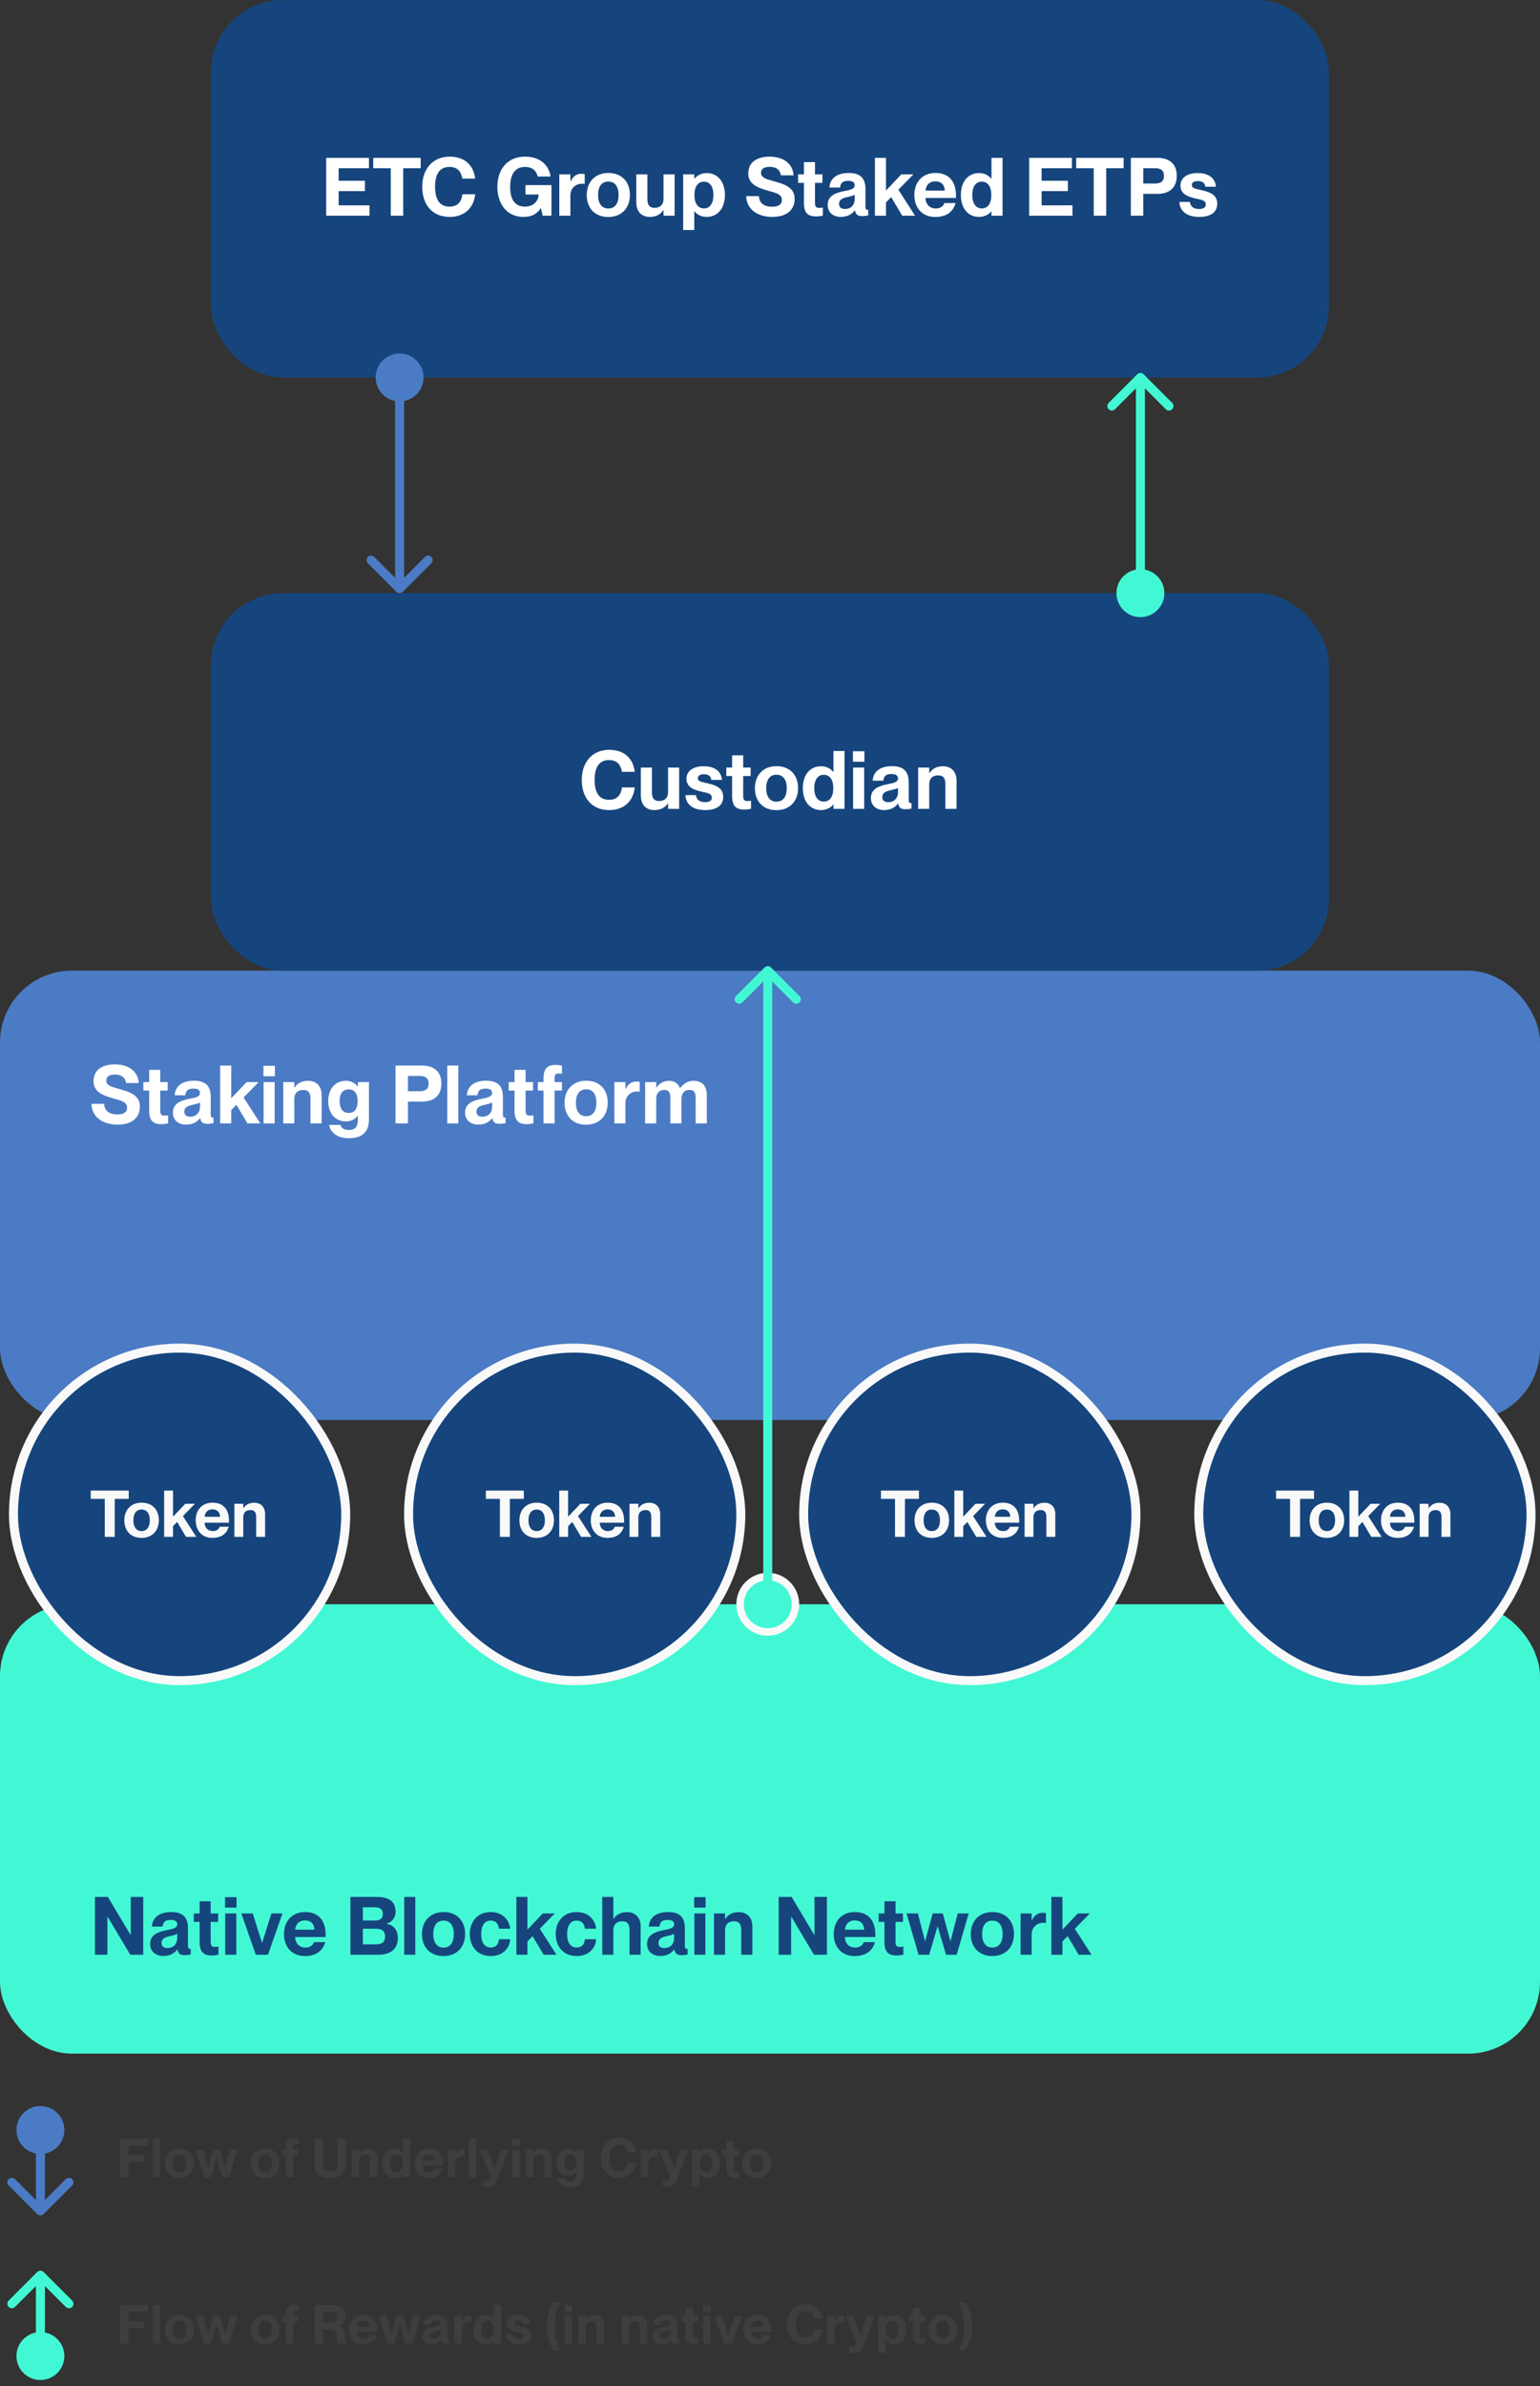 <svg width="343" height="531" viewBox="0 0 343 531" fill="none" xmlns="http://www.w3.org/2000/svg">
<rect x="0" y="0" width="343" height="531" fill="#333333" stroke="none"/>
<g clip-path="url(#clip0_23579_14759)">
<rect x="47" width="249" height="84" rx="16" fill="#16457D"/>
<path d="M82.3 48H72.652V35.13H82.174V37.434H75.424V40.224H81.274V42.528H75.424V45.696H82.3V48ZM89.808 48H87.036V37.434H83.13V35.13H93.696V37.434H89.808V48ZM100.142 48.27C96.218 48.27 94.04 45.444 94.04 41.592C94.04 37.668 96.29 34.86 100.214 34.86C103.616 34.86 105.524 36.93 105.83 39.756H102.986C102.752 38.406 102.086 37.146 100.106 37.146C97.694 37.146 96.901 39.09 96.901 41.556C96.901 44.04 97.694 45.984 100.106 45.984C102.104 45.984 102.806 44.724 102.986 43.23H105.83C105.542 46.146 103.58 48.27 100.142 48.27ZM116.597 48.27C112.925 48.27 110.783 45.444 110.783 41.556C110.783 37.686 113.015 34.86 116.939 34.86C120.377 34.86 122.267 36.822 122.627 39.288H119.765C119.495 38.136 118.721 37.146 116.885 37.146C114.509 37.146 113.627 39.144 113.627 41.556C113.627 43.986 114.401 45.984 116.939 45.984C118.649 45.984 119.945 44.868 119.963 43.284H117.029V41.196H122.825V48H120.863L120.467 46.308H120.431C119.711 47.532 118.505 48.27 116.597 48.27ZM129.417 38.676C129.687 38.676 129.921 38.676 130.227 38.73V40.944C129.993 40.908 129.831 40.89 129.633 40.89C128.211 40.89 127.041 41.862 127.041 43.536V48H124.575V38.802H127.041V40.386H127.077C127.545 39.36 128.319 38.676 129.417 38.676ZM135.474 48.288C132.504 48.288 130.686 46.308 130.686 43.41C130.686 40.53 132.504 38.496 135.51 38.496C138.48 38.496 140.298 40.476 140.298 43.374C140.298 46.272 138.48 48.288 135.474 48.288ZM135.492 46.398C137.004 46.398 137.778 45.228 137.778 43.392C137.778 41.556 137.004 40.404 135.492 40.404C133.98 40.404 133.206 41.556 133.206 43.392C133.206 45.228 133.98 46.398 135.492 46.398ZM147.786 44.238V38.802H150.252V48H147.786V46.74H147.75C147.264 47.532 146.346 48.27 144.726 48.27C142.98 48.27 141.72 47.172 141.72 45.066V38.802H144.186V44.31C144.186 45.642 144.69 46.254 145.788 46.254C147.03 46.254 147.786 45.552 147.786 44.238ZM157.405 38.514C159.799 38.514 161.455 40.368 161.455 43.392C161.455 46.416 159.799 48.27 157.405 48.27C156.019 48.27 155.083 47.586 154.669 47.01H154.633V51.186H152.167V38.802H154.633V39.774H154.669C155.083 39.234 156.019 38.514 157.405 38.514ZM156.793 46.38C158.161 46.38 158.899 45.192 158.899 43.392C158.899 41.592 158.161 40.422 156.793 40.422C155.461 40.422 154.669 41.502 154.669 43.392C154.669 45.3 155.461 46.38 156.793 46.38ZM172.041 48.27C168.711 48.27 166.263 46.578 166.209 43.644H169.035C169.089 45.21 170.187 46.002 172.005 46.002C173.517 46.002 174.147 45.372 174.147 44.508C174.147 43.212 172.869 42.942 170.889 42.384C168.729 41.754 166.659 40.962 166.659 38.622C166.659 36.03 168.675 34.86 171.447 34.86C174.435 34.86 176.613 36.408 176.739 39.018H173.931C173.751 37.812 172.923 37.128 171.447 37.128C170.241 37.128 169.503 37.542 169.503 38.424C169.503 39.504 170.457 39.792 172.095 40.26C174.561 40.944 176.991 41.592 176.991 44.274C176.991 46.65 175.263 48.27 172.041 48.27ZM182.493 46.254C182.781 46.254 182.925 46.236 183.267 46.182V47.982C182.709 48.108 182.277 48.162 181.773 48.162C179.937 48.162 179.055 47.37 179.055 45.156V40.692H177.759V38.802H179.055V36.084H181.521V38.802H183.177V40.692H181.521V45.138C181.521 46.11 181.863 46.254 182.493 46.254ZM187.312 48.27C185.494 48.27 184.342 47.208 184.342 45.606C184.342 43.644 185.908 42.942 187.996 42.528C189.148 42.294 190.372 42.132 190.372 41.232C190.372 40.656 189.976 40.242 188.95 40.242C187.708 40.242 187.204 40.71 187.114 41.736H184.738C184.828 39.972 186.07 38.496 189.058 38.496C191.344 38.496 192.766 39.432 192.766 42.078V45.894C192.766 46.452 192.838 46.704 193.144 46.704C193.216 46.704 193.27 46.704 193.378 46.686V47.946C192.892 48.036 192.406 48.09 192.046 48.09C191.002 48.09 190.552 47.694 190.426 46.812H190.39C189.76 47.676 188.698 48.27 187.312 48.27ZM188.212 46.506C189.526 46.506 190.372 45.588 190.372 44.328V43.356C190.03 43.536 189.472 43.68 188.644 43.878C187.366 44.148 186.88 44.598 186.88 45.372C186.88 46.128 187.348 46.506 188.212 46.506ZM203.814 48H200.952L198.486 43.86L197.334 45.03V48H194.868V35.13H197.334V42.402L200.754 38.802H203.436L200.088 42.222L203.814 48ZM212.922 43.536V44.058H206.136C206.154 45.426 207.054 46.398 208.404 46.398C209.646 46.398 210.15 45.714 210.33 45.192H212.832C212.328 47.028 210.87 48.288 208.332 48.288C205.38 48.288 203.652 46.254 203.652 43.392C203.652 40.62 205.344 38.496 208.332 38.496C211.338 38.496 212.922 40.35 212.922 43.536ZM206.136 42.42H210.42C210.42 41.142 209.61 40.35 208.314 40.35C207.09 40.35 206.244 41.124 206.136 42.42ZM220.831 39.792V35.13H223.297V48H220.831V47.028H220.795C220.381 47.568 219.445 48.27 218.059 48.27C215.665 48.27 214.009 46.416 214.009 43.392C214.009 40.368 215.665 38.514 218.059 38.514C219.445 38.514 220.381 39.216 220.795 39.792H220.831ZM218.671 46.38C220.003 46.38 220.795 45.3 220.795 43.392C220.795 41.502 220.003 40.422 218.671 40.422C217.303 40.422 216.547 41.592 216.547 43.392C216.547 45.192 217.303 46.38 218.671 46.38ZM238.87 48H229.222V35.13H238.744V37.434H231.994V40.224H237.844V42.528H231.994V45.696H238.87V48ZM246.377 48H243.605V37.434H239.699V35.13H250.265V37.434H246.377V48ZM254.643 48H251.871V35.13H257.793C260.385 35.13 262.095 36.426 262.095 39.126C262.095 41.826 260.385 43.14 257.793 43.14H254.643V48ZM254.643 40.836H257.289C258.531 40.836 259.251 40.35 259.251 39.126C259.251 37.92 258.531 37.434 257.289 37.434H254.643V40.836ZM267.112 48.27C264.052 48.27 262.756 46.758 262.684 44.94H265.042C265.132 45.912 265.762 46.506 267.076 46.506C268.192 46.506 268.57 46.074 268.57 45.498C268.57 44.562 267.544 44.454 266.266 44.166C264.646 43.788 262.918 43.212 262.918 41.322C262.918 39.648 264.304 38.514 266.752 38.514C269.542 38.514 270.712 39.954 270.82 41.556H268.462C268.354 40.836 267.976 40.296 266.806 40.296C265.87 40.296 265.456 40.638 265.456 41.178C265.456 41.916 266.176 41.97 267.526 42.294C269.308 42.708 271.108 43.23 271.108 45.336C271.108 47.208 269.686 48.27 267.112 48.27Z" fill="white"/>
<rect y="216" width="343" height="100" rx="16" fill="#4B7BC4"/>
<path d="M26.21 250.27C22.88 250.27 20.432 248.578 20.378 245.644H23.204C23.258 247.21 24.356 248.002 26.174 248.002C27.686 248.002 28.316 247.372 28.316 246.508C28.316 245.212 27.038 244.942 25.058 244.384C22.898 243.754 20.828 242.962 20.828 240.622C20.828 238.03 22.844 236.86 25.616 236.86C28.604 236.86 30.782 238.408 30.908 241.018H28.1C27.92 239.812 27.092 239.128 25.616 239.128C24.41 239.128 23.672 239.542 23.672 240.424C23.672 241.504 24.626 241.792 26.264 242.26C28.73 242.944 31.16 243.592 31.16 246.274C31.16 248.65 29.432 250.27 26.21 250.27ZM36.662 248.254C36.95 248.254 37.094 248.236 37.436 248.182V249.982C36.878 250.108 36.446 250.162 35.942 250.162C34.106 250.162 33.224 249.37 33.224 247.156V242.692H31.928V240.802H33.224V238.084H35.69V240.802H37.346V242.692H35.69V247.138C35.69 248.11 36.032 248.254 36.662 248.254ZM41.481 250.27C39.663 250.27 38.511 249.208 38.511 247.606C38.511 245.644 40.077 244.942 42.165 244.528C43.317 244.294 44.541 244.132 44.541 243.232C44.541 242.656 44.145 242.242 43.119 242.242C41.877 242.242 41.373 242.71 41.283 243.736H38.907C38.997 241.972 40.239 240.496 43.227 240.496C45.513 240.496 46.935 241.432 46.935 244.078V247.894C46.935 248.452 47.007 248.704 47.313 248.704C47.385 248.704 47.439 248.704 47.547 248.686V249.946C47.061 250.036 46.575 250.09 46.215 250.09C45.171 250.09 44.721 249.694 44.595 248.812H44.559C43.929 249.676 42.867 250.27 41.481 250.27ZM42.381 248.506C43.695 248.506 44.541 247.588 44.541 246.328V245.356C44.199 245.536 43.641 245.68 42.813 245.878C41.535 246.148 41.049 246.598 41.049 247.372C41.049 248.128 41.517 248.506 42.381 248.506ZM57.983 250H55.121L52.655 245.86L51.503 247.03V250H49.037V237.13H51.503V244.402L54.923 240.802H57.605L54.257 244.222L57.983 250ZM61.229 239.506H58.673V237.184H61.229V239.506ZM61.175 250H58.709V240.802H61.175V250ZM68.616 240.514C70.362 240.514 71.64 241.612 71.64 243.718V250H69.156V244.474C69.156 243.142 68.652 242.548 67.572 242.548C66.312 242.548 65.556 243.232 65.556 244.564V250H63.09V240.802H65.556V242.062H65.592C66.078 241.27 66.996 240.514 68.616 240.514ZM79.711 241.774V240.802H82.177V249.046C82.177 252.142 80.431 253.294 77.677 253.294C74.905 253.294 73.573 251.872 73.303 250.324H75.823C76.003 250.954 76.489 251.458 77.677 251.458C79.117 251.458 79.711 250.756 79.711 249.082V248.29H79.675C79.261 248.866 78.433 249.55 77.029 249.55C74.707 249.55 73.105 247.804 73.105 245.032C73.105 242.278 74.707 240.514 77.029 240.514C78.433 240.514 79.261 241.234 79.675 241.774H79.711ZM77.659 247.66C78.973 247.66 79.657 246.724 79.657 245.032C79.657 243.358 78.973 242.422 77.659 242.422C76.273 242.422 75.643 243.448 75.643 245.032C75.643 246.616 76.273 247.66 77.659 247.66ZM90.86 250H88.088V237.13H94.01C96.602 237.13 98.312 238.426 98.312 241.126C98.312 243.826 96.602 245.14 94.01 245.14H90.86V250ZM90.86 242.836H93.506C94.748 242.836 95.468 242.35 95.468 241.126C95.468 239.92 94.748 239.434 93.506 239.434H90.86V242.836ZM102.083 250H99.617V237.13H102.083V250ZM106.554 250.27C104.736 250.27 103.584 249.208 103.584 247.606C103.584 245.644 105.15 244.942 107.238 244.528C108.39 244.294 109.614 244.132 109.614 243.232C109.614 242.656 109.218 242.242 108.192 242.242C106.95 242.242 106.446 242.71 106.356 243.736H103.98C104.07 241.972 105.312 240.496 108.3 240.496C110.586 240.496 112.008 241.432 112.008 244.078V247.894C112.008 248.452 112.08 248.704 112.386 248.704C112.458 248.704 112.512 248.704 112.62 248.686V249.946C112.134 250.036 111.648 250.09 111.288 250.09C110.244 250.09 109.794 249.694 109.668 248.812H109.632C109.002 249.676 107.94 250.27 106.554 250.27ZM107.454 248.506C108.768 248.506 109.614 247.588 109.614 246.328V245.356C109.272 245.536 108.714 245.68 107.886 245.878C106.608 246.148 106.122 246.598 106.122 247.372C106.122 248.128 106.59 248.506 107.454 248.506ZM118.038 248.254C118.326 248.254 118.47 248.236 118.812 248.182V249.982C118.254 250.108 117.822 250.162 117.318 250.162C115.482 250.162 114.6 249.37 114.6 247.156V242.692H113.304V240.802H114.6V238.084H117.066V240.802H118.722V242.692H117.066V247.138C117.066 248.11 117.408 248.254 118.038 248.254ZM124.441 238.894C123.847 238.894 123.523 239.02 123.523 240.01V240.802H125.161V242.692H123.523V250H121.057V242.692H119.797V240.802H121.057V239.974C121.057 237.778 121.921 236.986 123.721 236.986C124.189 236.986 124.603 237.022 125.161 237.13V238.948C124.819 238.912 124.675 238.894 124.441 238.894ZM130.533 250.288C127.563 250.288 125.745 248.308 125.745 245.41C125.745 242.53 127.563 240.496 130.569 240.496C133.539 240.496 135.357 242.476 135.357 245.374C135.357 248.272 133.539 250.288 130.533 250.288ZM130.551 248.398C132.063 248.398 132.837 247.228 132.837 245.392C132.837 243.556 132.063 242.404 130.551 242.404C129.039 242.404 128.265 243.556 128.265 245.392C128.265 247.228 129.039 248.398 130.551 248.398ZM141.675 240.676C141.945 240.676 142.179 240.676 142.485 240.73V242.944C142.251 242.908 142.089 242.89 141.891 242.89C140.469 242.89 139.299 243.862 139.299 245.536V250H136.833V240.802H139.299V242.386H139.335C139.803 241.36 140.577 240.676 141.675 240.676ZM154.529 240.514C156.383 240.514 157.427 241.666 157.427 243.718V250H154.943V244.474C154.943 243.142 154.655 242.548 153.521 242.548C152.459 242.548 151.775 243.232 151.775 244.564V250H149.309V244.474C149.309 243.142 149.039 242.548 147.905 242.548C146.843 242.548 146.159 243.232 146.159 244.564V250H143.693V240.802H146.159V242.062H146.195C146.681 241.27 147.635 240.514 149.021 240.514C150.245 240.514 151.073 241.144 151.433 242.134H151.469C152.225 241.216 153.071 240.514 154.529 240.514Z" fill="white"/>
<rect x="47" y="132" width="249" height="84" rx="16" fill="#16457D"/>
<path d="M135.678 180.27C131.754 180.27 129.576 177.444 129.576 173.592C129.576 169.668 131.826 166.86 135.75 166.86C139.152 166.86 141.06 168.93 141.366 171.756H138.522C138.288 170.406 137.622 169.146 135.642 169.146C133.23 169.146 132.438 171.09 132.438 173.556C132.438 176.04 133.23 177.984 135.642 177.984C137.64 177.984 138.342 176.724 138.522 175.23H141.366C141.078 178.146 139.116 180.27 135.678 180.27ZM148.8 176.238V170.802H151.266V180H148.8V178.74H148.764C148.278 179.532 147.36 180.27 145.74 180.27C143.994 180.27 142.734 179.172 142.734 177.066V170.802H145.2V176.31C145.2 177.642 145.704 178.254 146.802 178.254C148.044 178.254 148.8 177.552 148.8 176.238ZM157.087 180.27C154.027 180.27 152.731 178.758 152.659 176.94H155.017C155.107 177.912 155.737 178.506 157.051 178.506C158.167 178.506 158.545 178.074 158.545 177.498C158.545 176.562 157.519 176.454 156.241 176.166C154.621 175.788 152.893 175.212 152.893 173.322C152.893 171.648 154.279 170.514 156.727 170.514C159.517 170.514 160.687 171.954 160.795 173.556H158.437C158.329 172.836 157.951 172.296 156.781 172.296C155.845 172.296 155.431 172.638 155.431 173.178C155.431 173.916 156.151 173.97 157.501 174.294C159.283 174.708 161.083 175.23 161.083 177.336C161.083 179.208 159.661 180.27 157.087 180.27ZM166.501 178.254C166.789 178.254 166.933 178.236 167.275 178.182V179.982C166.717 180.108 166.285 180.162 165.781 180.162C163.945 180.162 163.063 179.37 163.063 177.156V172.692H161.767V170.802H163.063V168.084H165.529V170.802H167.185V172.692H165.529V177.138C165.529 178.11 165.871 178.254 166.501 178.254ZM172.926 180.288C169.956 180.288 168.138 178.308 168.138 175.41C168.138 172.53 169.956 170.496 172.962 170.496C175.932 170.496 177.75 172.476 177.75 175.374C177.75 178.272 175.932 180.288 172.926 180.288ZM172.944 178.398C174.456 178.398 175.23 177.228 175.23 175.392C175.23 173.556 174.456 172.404 172.944 172.404C171.432 172.404 170.658 173.556 170.658 175.392C170.658 177.228 171.432 178.398 172.944 178.398ZM185.635 171.792V167.13H188.101V180H185.635V179.028H185.599C185.185 179.568 184.249 180.27 182.863 180.27C180.469 180.27 178.813 178.416 178.813 175.392C178.813 172.368 180.469 170.514 182.863 170.514C184.249 170.514 185.185 171.216 185.599 171.792H185.635ZM183.475 178.38C184.807 178.38 185.599 177.3 185.599 175.392C185.599 173.502 184.807 172.422 183.475 172.422C182.107 172.422 181.351 173.592 181.351 175.392C181.351 177.192 182.107 178.38 183.475 178.38ZM192.527 169.506H189.971V167.184H192.527V169.506ZM192.473 180H190.007V170.802H192.473V180ZM196.944 180.27C195.126 180.27 193.974 179.208 193.974 177.606C193.974 175.644 195.54 174.942 197.628 174.528C198.78 174.294 200.004 174.132 200.004 173.232C200.004 172.656 199.608 172.242 198.582 172.242C197.34 172.242 196.836 172.71 196.746 173.736H194.37C194.46 171.972 195.702 170.496 198.69 170.496C200.976 170.496 202.398 171.432 202.398 174.078V177.894C202.398 178.452 202.47 178.704 202.776 178.704C202.848 178.704 202.902 178.704 203.01 178.686V179.946C202.524 180.036 202.038 180.09 201.678 180.09C200.634 180.09 200.184 179.694 200.058 178.812H200.022C199.392 179.676 198.33 180.27 196.944 180.27ZM197.844 178.506C199.158 178.506 200.004 177.588 200.004 176.328V175.356C199.662 175.536 199.104 175.68 198.276 175.878C196.998 176.148 196.512 176.598 196.512 177.372C196.512 178.128 196.98 178.506 197.844 178.506ZM210.025 170.514C211.771 170.514 213.049 171.612 213.049 173.718V180H210.565V174.474C210.565 173.142 210.061 172.548 208.981 172.548C207.721 172.548 206.965 173.232 206.965 174.564V180H204.499V170.802H206.965V172.062H207.001C207.487 171.27 208.405 170.514 210.025 170.514Z" fill="white"/>
<rect y="357" width="343" height="100" rx="16" fill="#42F8D4"/>
<path d="M23.924 435H21.152V422.13H24.032L29.09 430.608H29.126V422.13H31.898V435H29.018L23.96 426.522H23.924V435ZM36.414 435.27C34.596 435.27 33.444 434.208 33.444 432.606C33.444 430.644 35.011 429.942 37.099 429.528C38.251 429.294 39.474 429.132 39.474 428.232C39.474 427.656 39.078 427.242 38.053 427.242C36.81 427.242 36.306 427.71 36.217 428.736H33.84C33.931 426.972 35.172 425.496 38.16 425.496C40.447 425.496 41.868 426.432 41.868 429.078V432.894C41.868 433.452 41.941 433.704 42.246 433.704C42.319 433.704 42.373 433.704 42.48 433.686V434.946C41.995 435.036 41.508 435.09 41.148 435.09C40.105 435.09 39.654 434.694 39.529 433.812H39.492C38.862 434.676 37.8 435.27 36.414 435.27ZM37.315 433.506C38.629 433.506 39.474 432.588 39.474 431.328V430.356C39.133 430.536 38.575 430.68 37.746 430.878C36.468 431.148 35.983 431.598 35.983 432.372C35.983 433.128 36.45 433.506 37.315 433.506ZM47.899 433.254C48.187 433.254 48.331 433.236 48.673 433.182V434.982C48.115 435.108 47.683 435.162 47.179 435.162C45.343 435.162 44.461 434.37 44.461 432.156V427.692H43.165V425.802H44.461V423.084H46.927V425.802H48.583V427.692H46.927V432.138C46.927 433.11 47.269 433.254 47.899 433.254ZM52.682 424.506H50.126V422.184H52.682V424.506ZM52.628 435H50.162V425.802H52.628V435ZM59.691 435H56.973L53.751 425.802H56.289L58.359 432.354H58.377L60.447 425.802H62.913L59.691 435ZM72.526 430.536V431.058H65.74C65.758 432.426 66.658 433.398 68.008 433.398C69.25 433.398 69.754 432.714 69.934 432.192H72.436C71.932 434.028 70.474 435.288 67.936 435.288C64.984 435.288 63.256 433.254 63.256 430.392C63.256 427.62 64.948 425.496 67.936 425.496C70.942 425.496 72.526 427.35 72.526 430.536ZM65.74 429.42H70.024C70.024 428.142 69.214 427.35 67.918 427.35C66.694 427.35 65.848 428.124 65.74 429.42ZM84.221 435H78.047V422.13H83.987C86.651 422.13 88.109 423.228 88.109 425.37C88.109 426.954 87.173 427.728 86.111 428.088V428.124C87.461 428.358 88.613 429.294 88.613 431.22C88.613 433.848 86.885 435 84.221 435ZM80.819 427.386H83.429C84.599 427.386 85.265 427.008 85.265 425.91C85.265 424.812 84.545 424.434 83.483 424.434H80.819V427.386ZM80.819 432.696H83.573C85.139 432.696 85.769 432.156 85.769 430.95C85.769 429.69 85.031 429.204 83.681 429.204H80.819V432.696ZM92.499 435H90.032V422.13H92.499V435ZM98.77 435.288C95.8 435.288 93.982 433.308 93.982 430.41C93.982 427.53 95.8 425.496 98.806 425.496C101.776 425.496 103.594 427.476 103.594 430.374C103.594 433.272 101.776 435.288 98.77 435.288ZM98.788 433.398C100.3 433.398 101.074 432.228 101.074 430.392C101.074 428.556 100.3 427.404 98.788 427.404C97.276 427.404 96.502 428.556 96.502 430.392C96.502 432.228 97.276 433.398 98.788 433.398ZM109.3 435.288C106.456 435.288 104.638 433.272 104.638 430.392C104.638 427.53 106.456 425.496 109.264 425.496C111.802 425.496 113.404 427.062 113.638 429.204H111.136C111.046 428.376 110.65 427.404 109.3 427.404C107.824 427.404 107.176 428.664 107.176 430.392C107.176 432.12 107.806 433.38 109.3 433.38C110.632 433.38 111.046 432.462 111.136 431.544H113.638C113.494 433.722 111.838 435.288 109.3 435.288ZM123.952 435H121.09L118.624 430.86L117.472 432.03V435H115.006V422.13H117.472V429.402L120.892 425.802H123.574L120.226 429.222L123.952 435ZM128.434 435.288C125.59 435.288 123.772 433.272 123.772 430.392C123.772 427.53 125.59 425.496 128.398 425.496C130.936 425.496 132.538 427.062 132.772 429.204H130.27C130.18 428.376 129.784 427.404 128.434 427.404C126.958 427.404 126.31 428.664 126.31 430.392C126.31 432.12 126.94 433.38 128.434 433.38C129.766 433.38 130.18 432.462 130.27 431.544H132.772C132.628 433.722 130.972 435.288 128.434 435.288ZM139.666 425.514C141.412 425.514 142.69 426.612 142.69 428.718V435H140.206V429.474C140.206 428.142 139.702 427.548 138.622 427.548C137.362 427.548 136.606 428.232 136.606 429.564V435H134.14V422.13H136.606V427.062H136.642C137.128 426.27 138.046 425.514 139.666 425.514ZM147.088 435.27C145.27 435.27 144.118 434.208 144.118 432.606C144.118 430.644 145.684 429.942 147.772 429.528C148.924 429.294 150.148 429.132 150.148 428.232C150.148 427.656 149.752 427.242 148.726 427.242C147.484 427.242 146.98 427.71 146.89 428.736H144.514C144.604 426.972 145.846 425.496 148.834 425.496C151.12 425.496 152.542 426.432 152.542 429.078V432.894C152.542 433.452 152.614 433.704 152.92 433.704C152.992 433.704 153.046 433.704 153.154 433.686V434.946C152.668 435.036 152.182 435.09 151.822 435.09C150.778 435.09 150.328 434.694 150.202 433.812H150.166C149.536 434.676 148.474 435.27 147.088 435.27ZM147.988 433.506C149.302 433.506 150.148 432.588 150.148 431.328V430.356C149.806 430.536 149.248 430.68 148.42 430.878C147.142 431.148 146.656 431.598 146.656 432.372C146.656 433.128 147.124 433.506 147.988 433.506ZM157.164 424.506H154.608V422.184H157.164V424.506ZM157.11 435H154.644V425.802H157.11V435ZM164.551 425.514C166.297 425.514 167.575 426.612 167.575 428.718V435H165.091V429.474C165.091 428.142 164.587 427.548 163.507 427.548C162.247 427.548 161.491 428.232 161.491 429.564V435H159.025V425.802H161.491V427.062H161.527C162.013 426.27 162.931 425.514 164.551 425.514ZM176.209 435H173.437V422.13H176.317L181.375 430.608H181.411V422.13H184.183V435H181.303L176.245 426.522H176.209V435ZM194.964 430.536V431.058H188.178C188.196 432.426 189.096 433.398 190.446 433.398C191.688 433.398 192.192 432.714 192.372 432.192H194.874C194.37 434.028 192.912 435.288 190.374 435.288C187.422 435.288 185.694 433.254 185.694 430.392C185.694 427.62 187.386 425.496 190.374 425.496C193.38 425.496 194.964 427.35 194.964 430.536ZM188.178 429.42H192.462C192.462 428.142 191.652 427.35 190.356 427.35C189.132 427.35 188.286 428.124 188.178 429.42ZM200.43 433.254C200.718 433.254 200.862 433.236 201.204 433.182V434.982C200.646 435.108 200.214 435.162 199.71 435.162C197.874 435.162 196.992 434.37 196.992 432.156V427.692H195.696V425.802H196.992V423.084H199.458V425.802H201.114V427.692H199.458V432.138C199.458 433.11 199.8 433.254 200.43 433.254ZM206.959 435H204.583L201.919 425.802H204.439L206.023 431.958H206.059L207.733 425.802H209.983L211.675 431.958H211.711L213.313 425.802H215.761L213.079 435H210.703L208.849 428.7H208.813L206.959 435ZM221.01 435.288C218.04 435.288 216.222 433.308 216.222 430.41C216.222 427.53 218.04 425.496 221.046 425.496C224.016 425.496 225.834 427.476 225.834 430.374C225.834 433.272 224.016 435.288 221.01 435.288ZM221.028 433.398C222.54 433.398 223.314 432.228 223.314 430.392C223.314 428.556 222.54 427.404 221.028 427.404C219.516 427.404 218.742 428.556 218.742 430.392C218.742 432.228 219.516 433.398 221.028 433.398ZM232.153 425.676C232.423 425.676 232.657 425.676 232.963 425.73V427.944C232.729 427.908 232.567 427.89 232.369 427.89C230.947 427.89 229.777 428.862 229.777 430.536V435H227.311V425.802H229.777V427.386H229.813C230.281 426.36 231.055 425.676 232.153 425.676ZM243.116 435H240.254L237.788 430.86L236.636 432.03V435H234.17V422.13H236.636V429.402L240.056 425.802H242.738L239.39 429.222L243.116 435Z" fill="#16457D"/>
<circle cx="171" cy="357" r="7" fill="#F9F9F9"/>
<path d="M171 362.333C173.946 362.333 176.333 359.946 176.333 357C176.333 354.054 173.946 351.667 171 351.667C168.054 351.667 165.667 354.054 165.667 357C165.667 359.946 168.054 362.333 171 362.333ZM171.707 215.293C171.317 214.902 170.683 214.902 170.293 215.293L163.929 221.657C163.538 222.047 163.538 222.681 163.929 223.071C164.319 223.462 164.953 223.462 165.343 223.071L171 217.414L176.657 223.071C177.047 223.462 177.681 223.462 178.071 223.071C178.462 222.681 178.462 222.047 178.071 221.657L171.707 215.293ZM172 357L172 216L170 216L170 357L172 357Z" fill="#42F8D4"/>
<rect x="3" y="300" width="74" height="74" rx="37" fill="#16457D"/>
<rect x="3" y="300" width="74" height="74" rx="37" stroke="#F9F9F9" stroke-width="2"/>
<path d="M25.558 342H23.341V333.547H20.216V331.704H28.669V333.547H25.558V342ZM31.52 342.23C29.144 342.23 27.69 340.646 27.69 338.328C27.69 336.024 29.144 334.397 31.549 334.397C33.925 334.397 35.379 335.981 35.379 338.299C35.379 340.618 33.925 342.23 31.52 342.23ZM31.534 340.718C32.744 340.718 33.363 339.782 33.363 338.314C33.363 336.845 32.744 335.923 31.534 335.923C30.325 335.923 29.706 336.845 29.706 338.314C29.706 339.782 30.325 340.718 31.534 340.718ZM43.717 342H41.428L39.455 338.688L38.533 339.624V342H36.56V331.704H38.533V337.522L41.269 334.642H43.415L40.736 337.378L43.717 342ZM51.003 338.429V338.846H45.575C45.589 339.941 46.309 340.718 47.389 340.718C48.383 340.718 48.786 340.171 48.93 339.754H50.931C50.528 341.222 49.362 342.23 47.331 342.23C44.97 342.23 43.587 340.603 43.587 338.314C43.587 336.096 44.941 334.397 47.331 334.397C49.736 334.397 51.003 335.88 51.003 338.429ZM45.575 337.536H49.002C49.002 336.514 48.354 335.88 47.317 335.88C46.338 335.88 45.661 336.499 45.575 337.536ZM56.626 334.411C58.022 334.411 59.045 335.29 59.045 336.974V342H57.057V337.579C57.057 336.514 56.654 336.038 55.79 336.038C54.782 336.038 54.178 336.586 54.178 337.651V342H52.205V334.642H54.178V335.65H54.206C54.595 335.016 55.33 334.411 56.626 334.411Z" fill="#F9F9F9"/>
<rect x="91" y="300" width="74" height="74" rx="37" fill="#16457D"/>
<rect x="91" y="300" width="74" height="74" rx="37" stroke="#F9F9F9" stroke-width="2"/>
<path d="M113.558 342H111.341V333.547H108.216V331.704H116.669V333.547H113.558V342ZM119.52 342.23C117.144 342.23 115.69 340.646 115.69 338.328C115.69 336.024 117.144 334.397 119.549 334.397C121.925 334.397 123.379 335.981 123.379 338.299C123.379 340.618 121.925 342.23 119.52 342.23ZM119.534 340.718C120.744 340.718 121.363 339.782 121.363 338.314C121.363 336.845 120.744 335.923 119.534 335.923C118.325 335.923 117.706 336.845 117.706 338.314C117.706 339.782 118.325 340.718 119.534 340.718ZM131.717 342H129.428L127.455 338.688L126.533 339.624V342H124.56V331.704H126.533V337.522L129.269 334.642H131.415L128.736 337.378L131.717 342ZM139.003 338.429V338.846H133.575C133.589 339.941 134.309 340.718 135.389 340.718C136.383 340.718 136.786 340.171 136.93 339.754H138.931C138.528 341.222 137.362 342.23 135.331 342.23C132.97 342.23 131.587 340.603 131.587 338.314C131.587 336.096 132.941 334.397 135.331 334.397C137.736 334.397 139.003 335.88 139.003 338.429ZM133.575 337.536H137.002C137.002 336.514 136.354 335.88 135.317 335.88C134.338 335.88 133.661 336.499 133.575 337.536ZM144.626 334.411C146.022 334.411 147.045 335.29 147.045 336.974V342H145.058V337.579C145.058 336.514 144.654 336.038 143.79 336.038C142.782 336.038 142.178 336.586 142.178 337.651V342H140.205V334.642H142.178V335.65H142.206C142.595 335.016 143.33 334.411 144.626 334.411Z" fill="#F9F9F9"/>
<rect x="179" y="300" width="74" height="74" rx="37" fill="#16457D"/>
<rect x="179" y="300" width="74" height="74" rx="37" stroke="#F9F9F9" stroke-width="2"/>
<path d="M201.558 342H199.341V333.547H196.216V331.704H204.669V333.547H201.558V342ZM207.52 342.23C205.144 342.23 203.69 340.646 203.69 338.328C203.69 336.024 205.144 334.397 207.549 334.397C209.925 334.397 211.379 335.981 211.379 338.299C211.379 340.618 209.925 342.23 207.52 342.23ZM207.534 340.718C208.744 340.718 209.363 339.782 209.363 338.314C209.363 336.845 208.744 335.923 207.534 335.923C206.325 335.923 205.706 336.845 205.706 338.314C205.706 339.782 206.325 340.718 207.534 340.718ZM219.717 342H217.428L215.455 338.688L214.533 339.624V342H212.56V331.704H214.533V337.522L217.269 334.642H219.415L216.736 337.378L219.717 342ZM227.003 338.429V338.846H221.575C221.589 339.941 222.309 340.718 223.389 340.718C224.383 340.718 224.786 340.171 224.93 339.754H226.931C226.528 341.222 225.362 342.23 223.331 342.23C220.97 342.23 219.587 340.603 219.587 338.314C219.587 336.096 220.941 334.397 223.331 334.397C225.736 334.397 227.003 335.88 227.003 338.429ZM221.575 337.536H225.002C225.002 336.514 224.354 335.88 223.317 335.88C222.338 335.88 221.661 336.499 221.575 337.536ZM232.626 334.411C234.022 334.411 235.045 335.29 235.045 336.974V342H233.058V337.579C233.058 336.514 232.654 336.038 231.79 336.038C230.782 336.038 230.178 336.586 230.178 337.651V342H228.205V334.642H230.178V335.65H230.206C230.595 335.016 231.33 334.411 232.626 334.411Z" fill="#F9F9F9"/>
<rect x="267" y="300" width="74" height="74" rx="37" fill="#16457D"/>
<rect x="267" y="300" width="74" height="74" rx="37" stroke="#F9F9F9" stroke-width="2"/>
<path d="M289.558 342H287.341V333.547H284.216V331.704H292.669V333.547H289.558V342ZM295.52 342.23C293.144 342.23 291.69 340.646 291.69 338.328C291.69 336.024 293.144 334.397 295.549 334.397C297.925 334.397 299.379 335.981 299.379 338.299C299.379 340.618 297.925 342.23 295.52 342.23ZM295.534 340.718C296.744 340.718 297.363 339.782 297.363 338.314C297.363 336.845 296.744 335.923 295.534 335.923C294.325 335.923 293.706 336.845 293.706 338.314C293.706 339.782 294.325 340.718 295.534 340.718ZM307.717 342H305.428L303.455 338.688L302.533 339.624V342H300.56V331.704H302.533V337.522L305.269 334.642H307.415L304.736 337.378L307.717 342ZM315.003 338.429V338.846H309.575C309.589 339.941 310.309 340.718 311.389 340.718C312.383 340.718 312.786 340.171 312.93 339.754H314.931C314.528 341.222 313.362 342.23 311.331 342.23C308.97 342.23 307.587 340.603 307.587 338.314C307.587 336.096 308.941 334.397 311.331 334.397C313.736 334.397 315.003 335.88 315.003 338.429ZM309.575 337.536H313.002C313.002 336.514 312.354 335.88 311.317 335.88C310.338 335.88 309.661 336.499 309.575 337.536ZM320.626 334.411C322.022 334.411 323.045 335.29 323.045 336.974V342H321.058V337.579C321.058 336.514 320.654 336.038 319.79 336.038C318.782 336.038 318.178 336.586 318.178 337.651V342H316.205V334.642H318.178V335.65H318.206C318.595 335.016 319.33 334.411 320.626 334.411Z" fill="#F9F9F9"/>
<path d="M9 468.667C6.054 468.667 3.667 471.054 3.667 474C3.667 476.946 6.054 479.333 9 479.333C11.945 479.333 14.333 476.946 14.333 474C14.333 471.054 11.945 468.667 9 468.667ZM8.293 492.707C8.683 493.098 9.317 493.098 9.707 492.707L16.071 486.343C16.462 485.953 16.462 485.319 16.071 484.929C15.681 484.538 15.047 484.538 14.657 484.929L9 490.586L3.343 484.929C2.953 484.538 2.319 484.538 1.929 484.929C1.538 485.319 1.538 485.953 1.929 486.343L8.293 492.707ZM8 474L8 492L10 492L10 474L8 474Z" fill="#4B7BC4"/>
<path d="M28.616 484.5H26.768V475.92H32.996V477.456H28.616V479.592H32.168V481.128H28.616V484.5ZM35.679 484.5H34.035V475.92H35.679V484.5ZM39.98 484.692C37.999 484.692 36.788 483.372 36.788 481.44C36.788 479.52 37.999 478.164 40.004 478.164C41.983 478.164 43.196 479.484 43.196 481.416C43.196 483.348 41.983 484.692 39.98 484.692ZM39.992 483.432C40.999 483.432 41.516 482.652 41.516 481.428C41.516 480.204 40.999 479.436 39.992 479.436C38.983 479.436 38.468 480.204 38.468 481.428C38.468 482.652 38.983 483.432 39.992 483.432ZM46.992 484.5H45.408L43.632 478.368H45.312L46.368 482.472H46.392L47.508 478.368H49.008L50.136 482.472H50.16L51.228 478.368H52.86L51.072 484.5H49.488L48.252 480.3H48.228L46.992 484.5ZM59.016 484.692C57.036 484.692 55.824 483.372 55.824 481.44C55.824 479.52 57.036 478.164 59.04 478.164C61.02 478.164 62.232 479.484 62.232 481.416C62.232 483.348 61.02 484.692 59.016 484.692ZM59.028 483.432C60.036 483.432 60.552 482.652 60.552 481.428C60.552 480.204 60.036 479.436 59.028 479.436C58.02 479.436 57.504 480.204 57.504 481.428C57.504 482.652 58.02 483.432 59.028 483.432ZM65.944 477.096C65.548 477.096 65.332 477.18 65.332 477.84V478.368H66.424V479.628H65.332V484.5H63.688V479.628H62.848V478.368H63.688V477.816C63.688 476.352 64.264 475.824 65.464 475.824C65.776 475.824 66.052 475.848 66.424 475.92V477.132C66.196 477.108 66.1 477.096 65.944 477.096ZM73.522 484.68C71.014 484.68 70.018 483.504 70.018 481.476V475.92H71.878V481.476C71.878 482.664 72.418 483.156 73.522 483.156C74.626 483.156 75.178 482.664 75.178 481.476V475.92H77.026V481.476C77.026 483.504 76.03 484.68 73.522 484.68ZM82.049 478.176C83.213 478.176 84.065 478.908 84.065 480.312V484.5H82.409V480.816C82.409 479.928 82.073 479.532 81.353 479.532C80.513 479.532 80.009 479.988 80.009 480.876V484.5H78.365V478.368H80.009V479.208H80.033C80.357 478.68 80.969 478.176 82.049 478.176ZM89.686 479.028V475.92H91.329V484.5H89.686V483.852H89.662C89.385 484.212 88.761 484.68 87.838 484.68C86.242 484.68 85.138 483.444 85.138 481.428C85.138 479.412 86.242 478.176 87.838 478.176C88.761 478.176 89.385 478.644 89.662 479.028H89.686ZM88.246 483.42C89.133 483.42 89.662 482.7 89.662 481.428C89.662 480.168 89.133 479.448 88.246 479.448C87.334 479.448 86.829 480.228 86.829 481.428C86.829 482.628 87.334 483.42 88.246 483.42ZM98.624 481.524V481.872H94.1C94.112 482.784 94.712 483.432 95.612 483.432C96.44 483.432 96.776 482.976 96.896 482.628H98.564C98.228 483.852 97.256 484.692 95.564 484.692C93.596 484.692 92.444 483.336 92.444 481.428C92.444 479.58 93.572 478.164 95.564 478.164C97.568 478.164 98.624 479.4 98.624 481.524ZM94.1 480.78H96.956C96.956 479.928 96.416 479.4 95.552 479.4C94.736 479.4 94.172 479.916 94.1 480.78ZM102.973 478.284C103.153 478.284 103.309 478.284 103.513 478.32V479.796C103.357 479.772 103.249 479.76 103.117 479.76C102.169 479.76 101.389 480.408 101.389 481.524V484.5H99.745V478.368H101.389V479.424H101.413C101.725 478.74 102.241 478.284 102.973 478.284ZM106.082 484.5H104.438V475.92H106.082V484.5ZM108.607 486.636C108.247 486.636 107.971 486.6 107.599 486.528V485.244C107.803 485.268 107.947 485.28 108.151 485.28C108.559 485.28 109.099 485.184 109.291 484.428L106.843 478.368H108.559L110.131 482.64H110.155L111.607 478.368H113.263L110.947 484.56C110.407 486 109.807 486.636 108.607 486.636ZM115.797 477.504H114.093V475.956H115.797V477.504ZM115.761 484.5H114.117V478.368H115.761V484.5ZM120.842 478.176C122.006 478.176 122.858 478.908 122.858 480.312V484.5H121.202V480.816C121.202 479.928 120.866 479.532 120.146 479.532C119.306 479.532 118.802 479.988 118.802 480.876V484.5H117.158V478.368H118.802V479.208H118.826C119.15 478.68 119.762 478.176 120.842 478.176ZM128.359 479.016V478.368H130.003V483.864C130.003 485.928 128.839 486.696 127.003 486.696C125.155 486.696 124.267 485.748 124.087 484.716H125.767C125.887 485.136 126.211 485.472 127.003 485.472C127.963 485.472 128.359 485.004 128.359 483.888V483.36H128.335C128.059 483.744 127.507 484.2 126.571 484.2C125.023 484.2 123.955 483.036 123.955 481.188C123.955 479.352 125.023 478.176 126.571 478.176C127.507 478.176 128.059 478.656 128.335 479.016H128.359ZM126.991 482.94C127.867 482.94 128.323 482.316 128.323 481.188C128.323 480.072 127.867 479.448 126.991 479.448C126.067 479.448 125.647 480.132 125.647 481.188C125.647 482.244 126.067 482.94 126.991 482.94ZM137.867 484.68C135.251 484.68 133.799 482.796 133.799 480.228C133.799 477.612 135.299 475.74 137.915 475.74C140.183 475.74 141.455 477.12 141.659 479.004H139.763C139.607 478.104 139.163 477.264 137.843 477.264C136.235 477.264 135.707 478.56 135.707 480.204C135.707 481.86 136.235 483.156 137.843 483.156C139.175 483.156 139.643 482.316 139.763 481.32H141.659C141.467 483.264 140.159 484.68 137.867 484.68ZM145.956 478.284C146.136 478.284 146.292 478.284 146.496 478.32V479.796C146.34 479.772 146.232 479.76 146.1 479.76C145.152 479.76 144.372 480.408 144.372 481.524V484.5H142.728V478.368H144.372V479.424H144.396C144.708 478.74 145.224 478.284 145.956 478.284ZM148.619 486.636C148.259 486.636 147.983 486.6 147.611 486.528V485.244C147.815 485.268 147.959 485.28 148.163 485.28C148.571 485.28 149.111 485.184 149.303 484.428L146.855 478.368H148.571L150.143 482.64H150.167L151.619 478.368H153.275L150.959 484.56C150.419 486 149.819 486.636 148.619 486.636ZM157.621 478.176C159.217 478.176 160.321 479.412 160.321 481.428C160.321 483.444 159.217 484.68 157.621 484.68C156.697 484.68 156.073 484.224 155.797 483.84H155.773V486.624H154.129V478.368H155.773V479.016H155.797C156.073 478.656 156.697 478.176 157.621 478.176ZM157.213 483.42C158.125 483.42 158.617 482.628 158.617 481.428C158.617 480.228 158.125 479.448 157.213 479.448C156.325 479.448 155.797 480.168 155.797 481.428C155.797 482.7 156.325 483.42 157.213 483.42ZM164.09 483.336C164.282 483.336 164.378 483.324 164.606 483.288V484.488C164.234 484.572 163.946 484.608 163.61 484.608C162.386 484.608 161.798 484.08 161.798 482.604V479.628H160.934V478.368H161.798V476.556H163.442V478.368H164.546V479.628H163.442V482.592C163.442 483.24 163.67 483.336 164.09 483.336ZM168.494 484.692C166.514 484.692 165.302 483.372 165.302 481.44C165.302 479.52 166.514 478.164 168.518 478.164C170.498 478.164 171.71 479.484 171.71 481.416C171.71 483.348 170.498 484.692 168.494 484.692ZM168.506 483.432C169.514 483.432 170.03 482.652 170.03 481.428C170.03 480.204 169.514 479.436 168.506 479.436C167.498 479.436 166.982 480.204 166.982 481.428C166.982 482.652 167.498 483.432 168.506 483.432Z" fill="#3E3E3E"/>
<path d="M9 529.633C11.945 529.633 14.333 527.246 14.333 524.3C14.333 521.355 11.945 518.967 9 518.967C6.054 518.967 3.667 521.355 3.667 524.3C3.667 527.246 6.054 529.633 9 529.633ZM9.707 505.593C9.317 505.202 8.683 505.202 8.293 505.593L1.929 511.957C1.538 512.347 1.538 512.981 1.929 513.371C2.319 513.762 2.953 513.762 3.343 513.371L9 507.714L14.657 513.371C15.047 513.762 15.681 513.762 16.071 513.371C16.462 512.981 16.462 512.347 16.071 511.957L9.707 505.593ZM10 524.3L10 506.3L8 506.3L8 524.3L10 524.3Z" fill="#42F8D4"/>
<path d="M28.616 521.5H26.768V512.92H32.996V514.456H28.616V516.592H32.168V518.128H28.616V521.5ZM35.679 521.5H34.035V512.92H35.679V521.5ZM39.98 521.692C37.999 521.692 36.788 520.372 36.788 518.44C36.788 516.52 37.999 515.164 40.004 515.164C41.983 515.164 43.196 516.484 43.196 518.416C43.196 520.348 41.983 521.692 39.98 521.692ZM39.992 520.432C40.999 520.432 41.516 519.652 41.516 518.428C41.516 517.204 40.999 516.436 39.992 516.436C38.983 516.436 38.468 517.204 38.468 518.428C38.468 519.652 38.983 520.432 39.992 520.432ZM46.992 521.5H45.408L43.632 515.368H45.312L46.368 519.472H46.392L47.508 515.368H49.008L50.136 519.472H50.16L51.228 515.368H52.86L51.072 521.5H49.488L48.252 517.3H48.228L46.992 521.5ZM59.016 521.692C57.036 521.692 55.824 520.372 55.824 518.44C55.824 516.52 57.036 515.164 59.04 515.164C61.02 515.164 62.232 516.484 62.232 518.416C62.232 520.348 61.02 521.692 59.016 521.692ZM59.028 520.432C60.036 520.432 60.552 519.652 60.552 518.428C60.552 517.204 60.036 516.436 59.028 516.436C58.02 516.436 57.504 517.204 57.504 518.428C57.504 519.652 58.02 520.432 59.028 520.432ZM65.944 514.096C65.548 514.096 65.332 514.18 65.332 514.84V515.368H66.424V516.628H65.332V521.5H63.688V516.628H62.848V515.368H63.688V514.816C63.688 513.352 64.264 512.824 65.464 512.824C65.776 512.824 66.052 512.848 66.424 512.92V514.132C66.196 514.108 66.1 514.096 65.944 514.096ZM71.938 521.5H70.09V512.92H73.966C75.862 512.92 76.966 513.808 76.966 515.38C76.966 516.532 76.294 517.276 75.274 517.504V517.528C77.362 517.9 76.606 521.248 77.086 521.392V521.5H75.154C74.746 521.14 75.538 518.38 73.606 518.38H71.938V521.5ZM71.938 516.844H73.594C74.578 516.844 75.118 516.448 75.118 515.632C75.118 514.84 74.638 514.456 73.606 514.456H71.938V516.844ZM83.976 518.524V518.872H79.452C79.464 519.784 80.064 520.432 80.964 520.432C81.792 520.432 82.128 519.976 82.248 519.628H83.916C83.58 520.852 82.608 521.692 80.916 521.692C78.948 521.692 77.796 520.336 77.796 518.428C77.796 516.58 78.924 515.164 80.916 515.164C82.92 515.164 83.976 516.4 83.976 518.524ZM79.452 517.78H82.308C82.308 516.928 81.768 516.4 80.904 516.4C80.088 516.4 79.524 516.916 79.452 517.78ZM87.8 521.5H86.216L84.441 515.368H86.121L87.177 519.472H87.201L88.317 515.368H89.817L90.945 519.472H90.969L92.037 515.368H93.668L91.88 521.5H90.296L89.061 517.3H89.037L87.8 521.5ZM96.064 521.68C94.853 521.68 94.085 520.972 94.085 519.904C94.085 518.596 95.129 518.128 96.52 517.852C97.288 517.696 98.105 517.588 98.105 516.988C98.105 516.604 97.841 516.328 97.156 516.328C96.329 516.328 95.993 516.64 95.933 517.324H94.349C94.409 516.148 95.237 515.164 97.228 515.164C98.752 515.164 99.701 515.788 99.701 517.552V520.096C99.701 520.468 99.749 520.636 99.953 520.636C100.001 520.636 100.037 520.636 100.109 520.624V521.464C99.784 521.524 99.46 521.56 99.221 521.56C98.525 521.56 98.225 521.296 98.141 520.708H98.117C97.697 521.284 96.989 521.68 96.064 521.68ZM96.665 520.504C97.54 520.504 98.105 519.892 98.105 519.052V518.404C97.876 518.524 97.504 518.62 96.953 518.752C96.1 518.932 95.776 519.232 95.776 519.748C95.776 520.252 96.088 520.504 96.665 520.504ZM104.45 515.284C104.63 515.284 104.786 515.284 104.99 515.32V516.796C104.834 516.772 104.726 516.76 104.594 516.76C103.646 516.76 102.866 517.408 102.866 518.524V521.5H101.222V515.368H102.866V516.424H102.89C103.202 515.74 103.718 515.284 104.45 515.284ZM109.999 516.028V512.92H111.643V521.5H109.999V520.852H109.975C109.699 521.212 109.075 521.68 108.151 521.68C106.555 521.68 105.451 520.444 105.451 518.428C105.451 516.412 106.555 515.176 108.151 515.176C109.075 515.176 109.699 515.644 109.975 516.028H109.999ZM108.559 520.42C109.447 520.42 109.975 519.7 109.975 518.428C109.975 517.168 109.447 516.448 108.559 516.448C107.647 516.448 107.143 517.228 107.143 518.428C107.143 519.628 107.647 520.42 108.559 520.42ZM115.638 521.68C113.598 521.68 112.734 520.672 112.686 519.46H114.258C114.318 520.108 114.738 520.504 115.614 520.504C116.358 520.504 116.61 520.216 116.61 519.832C116.61 519.208 115.926 519.136 115.074 518.944C113.994 518.692 112.842 518.308 112.842 517.048C112.842 515.932 113.766 515.176 115.398 515.176C117.258 515.176 118.038 516.136 118.11 517.204H116.538C116.466 516.724 116.214 516.364 115.434 516.364C114.81 516.364 114.534 516.592 114.534 516.952C114.534 517.444 115.014 517.48 115.914 517.696C117.102 517.972 118.302 518.32 118.302 519.724C118.302 520.972 117.354 521.68 115.638 521.68ZM124.771 523.072H123.331C122.527 521.86 121.759 519.868 121.759 517.696C121.759 515.452 122.527 513.52 123.331 512.308H124.771C124.087 513.76 123.523 515.476 123.523 517.696C123.523 519.868 124.087 521.62 124.771 523.072ZM127.445 514.504H125.741V512.956H127.445V514.504ZM127.409 521.5H125.765V515.368H127.409V521.5ZM132.49 515.176C133.654 515.176 134.506 515.908 134.506 517.312V521.5H132.85V517.816C132.85 516.928 132.514 516.532 131.794 516.532C130.954 516.532 130.45 516.988 130.45 517.876V521.5H128.806V515.368H130.45V516.208H130.474C130.798 515.68 131.41 515.176 132.49 515.176ZM142.146 515.176C143.31 515.176 144.162 515.908 144.162 517.312V521.5H142.506V517.816C142.506 516.928 142.17 516.532 141.45 516.532C140.61 516.532 140.106 516.988 140.106 517.876V521.5H138.462V515.368H140.106V516.208H140.13C140.454 515.68 141.066 515.176 142.146 515.176ZM147.215 521.68C146.003 521.68 145.235 520.972 145.235 519.904C145.235 518.596 146.279 518.128 147.671 517.852C148.439 517.696 149.255 517.588 149.255 516.988C149.255 516.604 148.991 516.328 148.307 516.328C147.479 516.328 147.143 516.64 147.083 517.324H145.499C145.559 516.148 146.387 515.164 148.379 515.164C149.903 515.164 150.851 515.788 150.851 517.552V520.096C150.851 520.468 150.899 520.636 151.103 520.636C151.151 520.636 151.187 520.636 151.259 520.624V521.464C150.935 521.524 150.611 521.56 150.371 521.56C149.675 521.56 149.375 521.296 149.291 520.708H149.267C148.847 521.284 148.139 521.68 147.215 521.68ZM147.815 520.504C148.691 520.504 149.255 519.892 149.255 519.052V518.404C149.027 518.524 148.655 518.62 148.103 518.752C147.251 518.932 146.927 519.232 146.927 519.748C146.927 520.252 147.239 520.504 147.815 520.504ZM154.991 520.336C155.183 520.336 155.279 520.324 155.507 520.288V521.488C155.135 521.572 154.847 521.608 154.511 521.608C153.287 521.608 152.699 521.08 152.699 519.604V516.628H151.835V515.368H152.699V513.556H154.343V515.368H155.447V516.628H154.343V519.592C154.343 520.24 154.571 520.336 154.991 520.336ZM158.299 514.504H156.595V512.956H158.299V514.504ZM158.263 521.5H156.619V515.368H158.263V521.5ZM163.092 521.5H161.28L159.132 515.368H160.824L162.204 519.736H162.216L163.596 515.368H165.24L163.092 521.5ZM171.769 518.524V518.872H167.245C167.257 519.784 167.857 520.432 168.757 520.432C169.585 520.432 169.921 519.976 170.041 519.628H171.709C171.373 520.852 170.401 521.692 168.709 521.692C166.741 521.692 165.589 520.336 165.589 518.428C165.589 516.58 166.717 515.164 168.709 515.164C170.713 515.164 171.769 516.4 171.769 518.524ZM167.245 517.78H170.101C170.101 516.928 169.561 516.4 168.697 516.4C167.881 516.4 167.317 516.916 167.245 517.78ZM179.373 521.68C176.757 521.68 175.305 519.796 175.305 517.228C175.305 514.612 176.805 512.74 179.421 512.74C181.689 512.74 182.961 514.12 183.165 516.004H181.269C181.113 515.104 180.669 514.264 179.349 514.264C177.741 514.264 177.213 515.56 177.213 517.204C177.213 518.86 177.741 520.156 179.349 520.156C180.681 520.156 181.149 519.316 181.269 518.32H183.165C182.973 520.264 181.665 521.68 179.373 521.68ZM187.462 515.284C187.642 515.284 187.798 515.284 188.002 515.32V516.796C187.846 516.772 187.738 516.76 187.606 516.76C186.658 516.76 185.878 517.408 185.878 518.524V521.5H184.234V515.368H185.878V516.424H185.902C186.214 515.74 186.73 515.284 187.462 515.284ZM190.125 523.636C189.765 523.636 189.489 523.6 189.117 523.528V522.244C189.321 522.268 189.465 522.28 189.669 522.28C190.077 522.28 190.617 522.184 190.809 521.428L188.361 515.368H190.077L191.649 519.64H191.673L193.125 515.368H194.781L192.465 521.56C191.925 523 191.325 523.636 190.125 523.636ZM199.127 515.176C200.723 515.176 201.827 516.412 201.827 518.428C201.827 520.444 200.723 521.68 199.127 521.68C198.203 521.68 197.579 521.224 197.303 520.84H197.279V523.624H195.635V515.368H197.279V516.016H197.303C197.579 515.656 198.203 515.176 199.127 515.176ZM198.719 520.42C199.631 520.42 200.123 519.628 200.123 518.428C200.123 517.228 199.631 516.448 198.719 516.448C197.831 516.448 197.303 517.168 197.303 518.428C197.303 519.7 197.831 520.42 198.719 520.42ZM205.596 520.336C205.788 520.336 205.884 520.324 206.112 520.288V521.488C205.74 521.572 205.452 521.608 205.116 521.608C203.892 521.608 203.304 521.08 203.304 519.604V516.628H202.44V515.368H203.304V513.556H204.948V515.368H206.052V516.628H204.948V519.592C204.948 520.24 205.176 520.336 205.596 520.336ZM210 521.692C208.02 521.692 206.808 520.372 206.808 518.44C206.808 516.52 208.02 515.164 210.024 515.164C212.004 515.164 213.216 516.484 213.216 518.416C213.216 520.348 212.004 521.692 210 521.692ZM210.012 520.432C211.02 520.432 211.536 519.652 211.536 518.428C211.536 517.204 211.02 516.436 210.012 516.436C209.004 516.436 208.488 517.204 208.488 518.428C208.488 519.652 209.004 520.432 210.012 520.432ZM214.931 523.072H213.491C214.175 521.62 214.739 519.916 214.739 517.696C214.739 515.524 214.175 513.76 213.491 512.308H214.931C215.735 513.52 216.503 515.524 216.503 517.696C216.503 519.94 215.735 521.86 214.931 523.072Z" fill="#3E3E3E"/>
<path d="M254 137.333C256.946 137.333 259.333 134.946 259.333 132C259.333 129.054 256.946 126.667 254 126.667C251.054 126.667 248.667 129.054 248.667 132C248.667 134.946 251.054 137.333 254 137.333ZM254.707 83.293C254.317 82.902 253.683 82.902 253.293 83.293L246.929 89.657C246.538 90.047 246.538 90.68 246.929 91.071C247.319 91.462 247.953 91.462 248.343 91.071L254 85.414L259.657 91.071C260.047 91.462 260.681 91.462 261.071 91.071C261.462 90.68 261.462 90.047 261.071 89.657L254.707 83.293ZM255 132V84H253V132H255Z" fill="#42F8D4"/>
<path d="M89 78.667C86.055 78.667 83.667 81.055 83.667 84C83.667 86.945 86.055 89.333 89 89.333C91.945 89.333 94.333 86.945 94.333 84C94.333 81.055 91.945 78.667 89 78.667ZM88.293 131.707C88.683 132.098 89.317 132.098 89.707 131.707L96.071 125.343C96.462 124.953 96.462 124.319 96.071 123.929C95.68 123.538 95.047 123.538 94.657 123.929L89 129.586L83.343 123.929C82.953 123.538 82.32 123.538 81.929 123.929C81.538 124.319 81.538 124.953 81.929 125.343L88.293 131.707ZM88 84V131H90V84H88Z" fill="#4B7BC4"/>
</g>
<defs>
<clipPath id="clip0_23579_14759">
<rect width="343" height="531" fill="white"/>
</clipPath>
</defs>
</svg>
